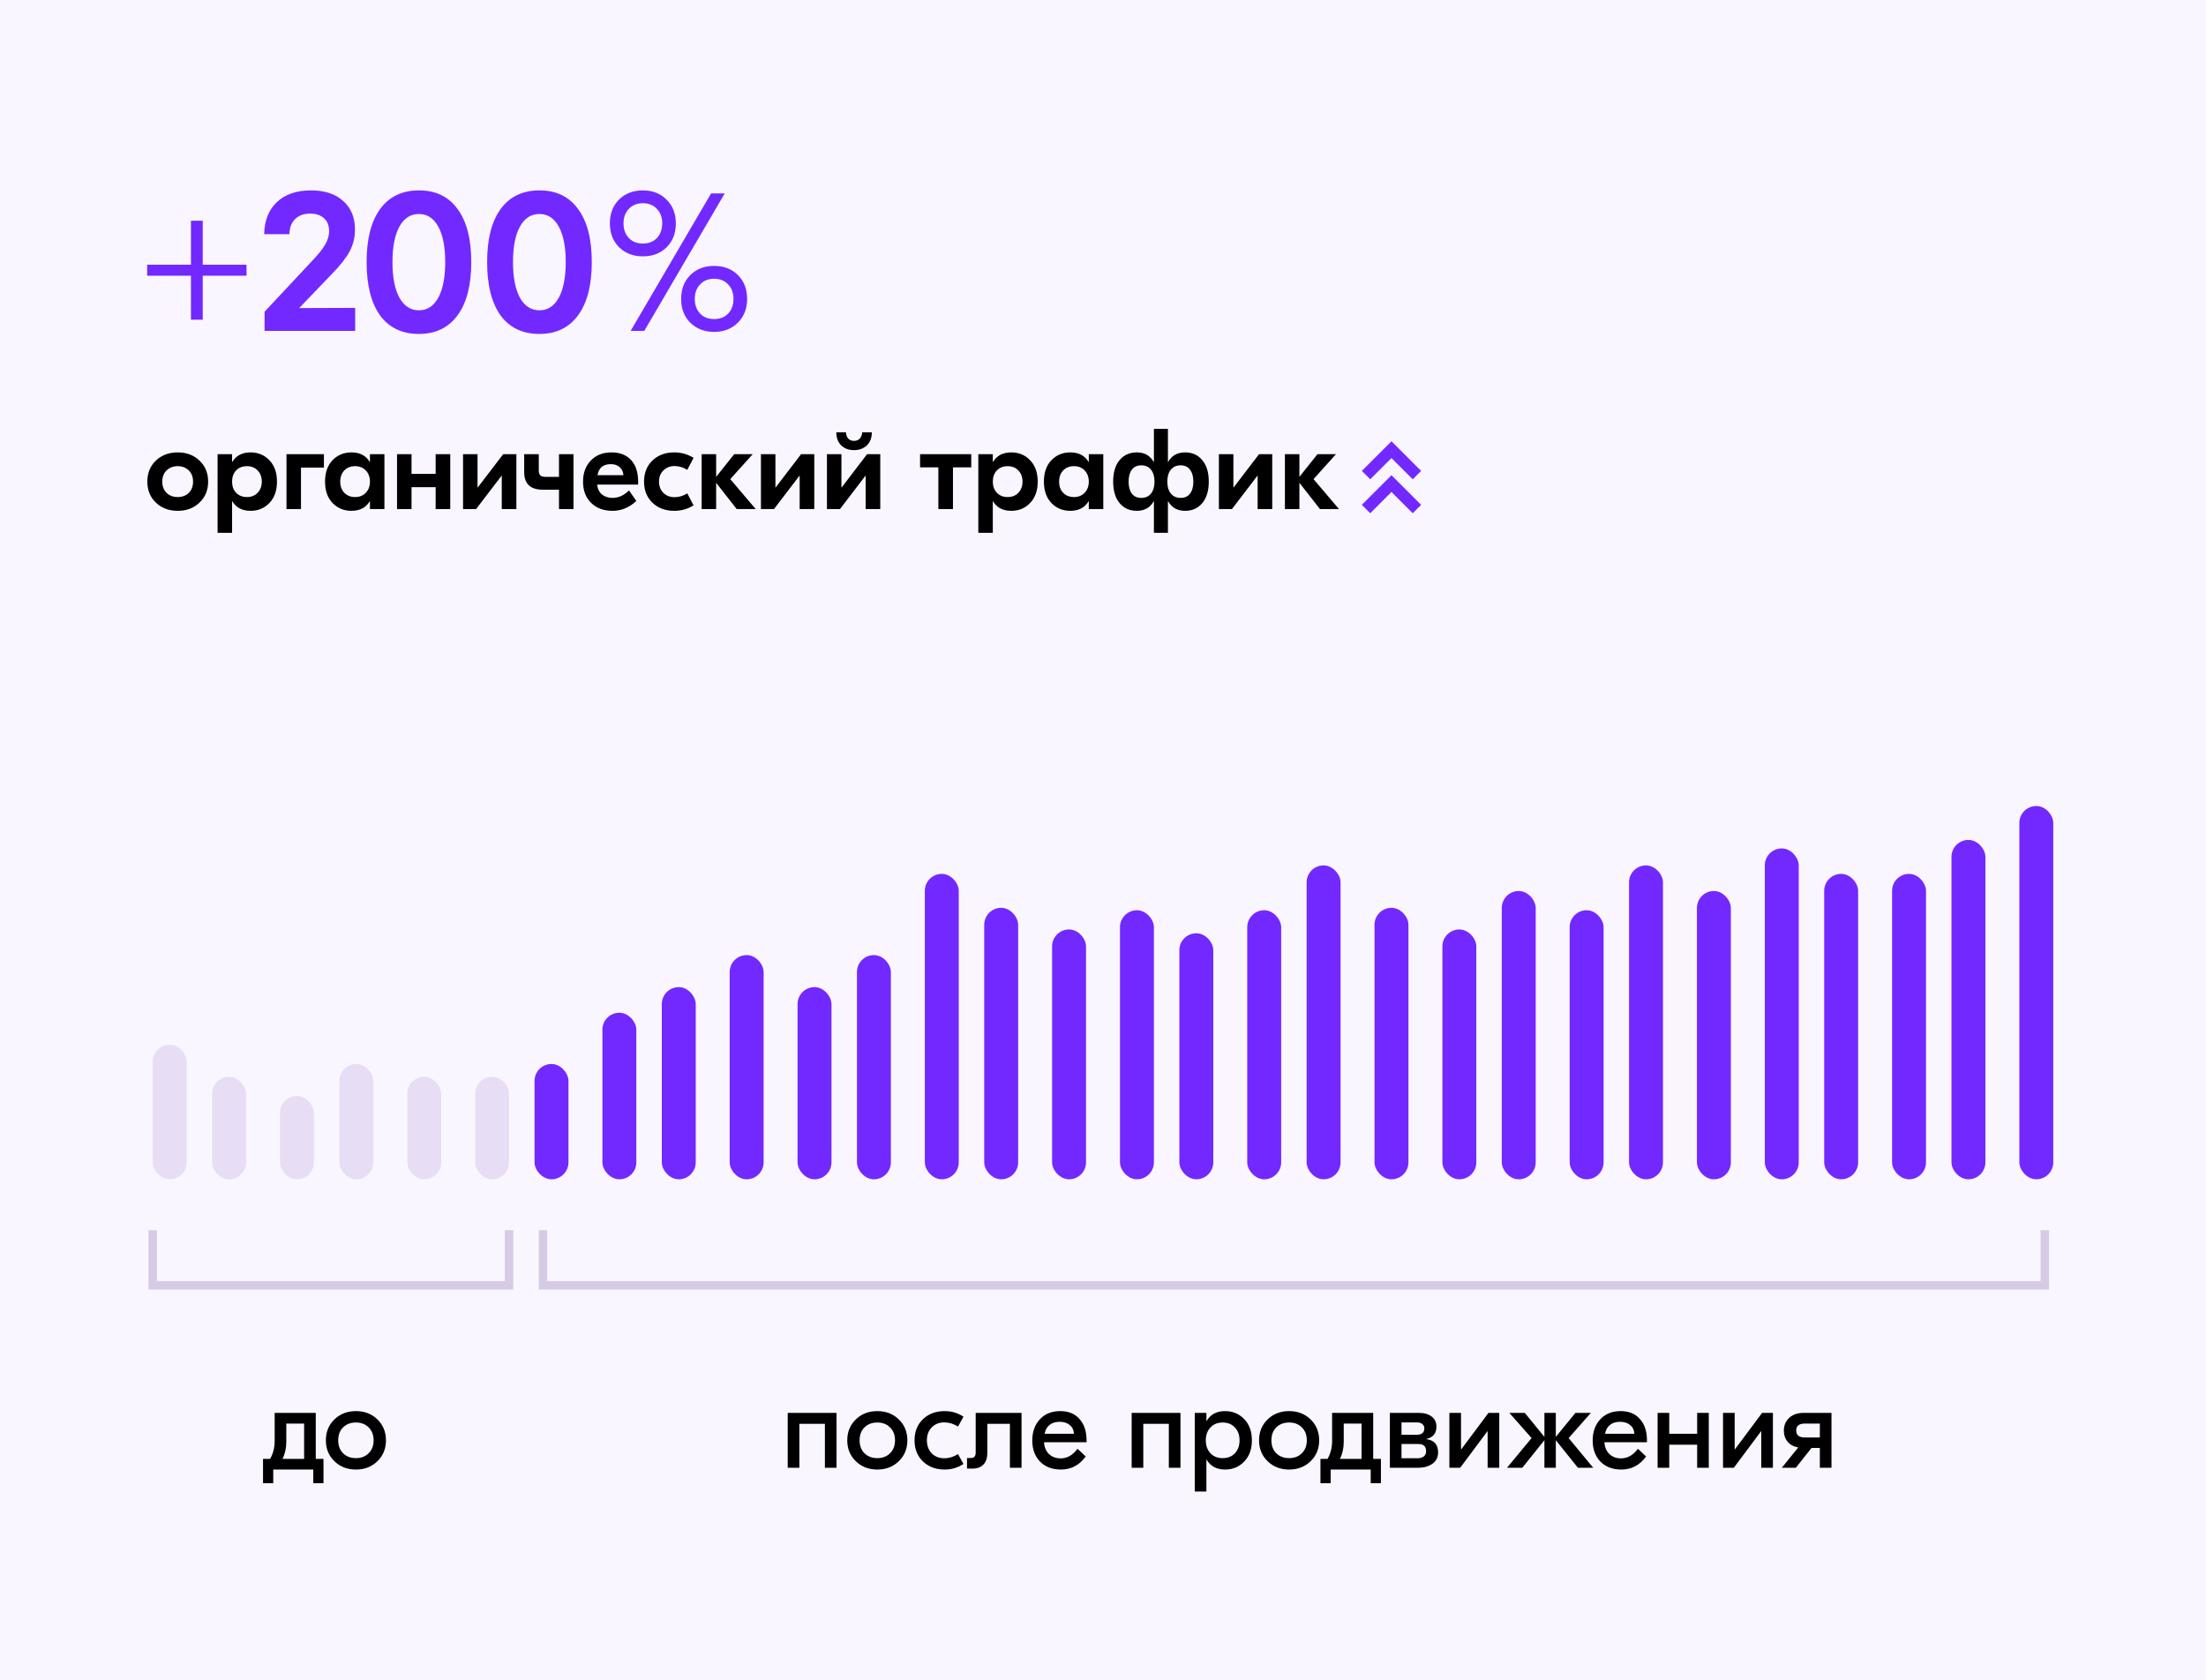 <svg width="260" height="198" viewBox="0 0 260 198" fill="none" xmlns="http://www.w3.org/2000/svg">
<rect width="260" height="198" fill="#FAF6FF"/>
<path d="M98.594 166.532V173H97.222V167.82H94.212V173H92.84V166.532H98.594ZM100.866 167.302C101.538 166.649 102.382 166.322 103.4 166.322C104.417 166.322 105.262 166.649 105.934 167.302C106.606 167.955 106.942 168.777 106.942 169.766C106.942 170.755 106.606 171.577 105.934 172.23C105.262 172.883 104.417 173.21 103.4 173.21C102.382 173.21 101.538 172.883 100.866 172.23C100.194 171.577 99.858 170.755 99.858 169.766C99.858 168.777 100.194 167.955 100.866 167.302ZM104.898 168.24C104.515 167.857 104.016 167.666 103.4 167.666C102.784 167.666 102.28 167.857 101.888 168.24C101.505 168.623 101.314 169.131 101.314 169.766C101.314 170.401 101.505 170.909 101.888 171.292C102.28 171.675 102.784 171.866 103.4 171.866C104.016 171.866 104.515 171.675 104.898 171.292C105.29 170.909 105.486 170.401 105.486 169.766C105.486 169.131 105.29 168.623 104.898 168.24ZM111.343 173.21C110.298 173.21 109.444 172.893 108.781 172.258C108.119 171.623 107.787 170.793 107.787 169.766C107.787 168.739 108.119 167.909 108.781 167.274C109.444 166.639 110.298 166.322 111.343 166.322C112.155 166.322 112.893 166.541 113.555 166.98L112.911 168.142C112.389 167.815 111.852 167.652 111.301 167.652C110.685 167.652 110.186 167.853 109.803 168.254C109.43 168.646 109.243 169.15 109.243 169.766C109.243 170.382 109.43 170.891 109.803 171.292C110.186 171.684 110.685 171.88 111.301 171.88C111.852 171.88 112.389 171.717 112.911 171.39L113.555 172.552C112.893 172.991 112.155 173.21 111.343 173.21ZM120.4 166.532V173H119.028V167.82H116.368V171.222C116.368 171.838 116.214 172.305 115.906 172.622C115.598 172.939 115.178 173.098 114.646 173.098H113.974V171.852H114.422C114.805 171.852 114.996 171.637 114.996 171.208V166.532H120.4ZM124.968 166.322C125.939 166.322 126.695 166.635 127.236 167.26C127.787 167.876 128.062 168.711 128.062 169.766V169.99H123.05C123.078 170.559 123.269 171.021 123.624 171.376C123.988 171.721 124.45 171.894 125.01 171.894C125.775 171.894 126.438 171.516 126.998 170.76L127.964 171.67C127.217 172.697 126.242 173.21 125.038 173.21C124.011 173.21 123.19 172.897 122.574 172.272C121.967 171.637 121.664 170.807 121.664 169.78C121.664 168.772 121.958 167.946 122.546 167.302C123.143 166.649 123.951 166.322 124.968 166.322ZM124.884 167.582C124.408 167.582 124.016 167.703 123.708 167.946C123.4 168.189 123.204 168.539 123.12 168.996H126.578C126.55 168.548 126.382 168.203 126.074 167.96C125.775 167.708 125.379 167.582 124.884 167.582ZM139.131 166.532V173H137.759V167.82H134.749V173H133.377V166.532H139.131ZM140.815 175.8V166.532H142.187V167.484H142.215C142.663 166.709 143.391 166.322 144.399 166.322C145.285 166.322 146.032 166.635 146.639 167.26C147.245 167.885 147.549 168.721 147.549 169.766C147.549 170.811 147.245 171.647 146.639 172.272C146.032 172.897 145.285 173.21 144.399 173.21C143.391 173.21 142.663 172.823 142.215 172.048H142.187V175.8H140.815ZM142.663 171.292C143.027 171.675 143.507 171.866 144.105 171.866C144.702 171.866 145.183 171.675 145.547 171.292C145.911 170.9 146.093 170.391 146.093 169.766C146.093 169.141 145.911 168.637 145.547 168.254C145.183 167.862 144.702 167.666 144.105 167.666C143.507 167.666 143.027 167.862 142.663 168.254C142.299 168.637 142.117 169.141 142.117 169.766C142.117 170.391 142.299 170.9 142.663 171.292ZM149.401 167.302C150.073 166.649 150.917 166.322 151.935 166.322C152.952 166.322 153.797 166.649 154.469 167.302C155.141 167.955 155.477 168.777 155.477 169.766C155.477 170.755 155.141 171.577 154.469 172.23C153.797 172.883 152.952 173.21 151.935 173.21C150.917 173.21 150.073 172.883 149.401 172.23C148.729 171.577 148.393 170.755 148.393 169.766C148.393 168.777 148.729 167.955 149.401 167.302ZM153.433 168.24C153.05 167.857 152.551 167.666 151.935 167.666C151.319 167.666 150.815 167.857 150.423 168.24C150.04 168.623 149.849 169.131 149.849 169.766C149.849 170.401 150.04 170.909 150.423 171.292C150.815 171.675 151.319 171.866 151.935 171.866C152.551 171.866 153.05 171.675 153.433 171.292C153.825 170.909 154.021 170.401 154.021 169.766C154.021 169.131 153.825 168.623 153.433 168.24ZM161.845 171.95H162.755V174.82H161.551V173.21H156.833V174.82H155.629V171.95H156.469C156.824 171.315 157.001 170.62 157.001 169.864V166.532H161.845V171.95ZM158.373 169.948C158.373 170.685 158.224 171.353 157.925 171.95H160.473V167.792H158.373V169.948ZM168.095 169.626C169.028 169.747 169.495 170.265 169.495 171.18C169.495 171.777 169.266 172.23 168.809 172.538C168.361 172.846 167.815 173 167.171 173H163.811V166.532H167.283C167.88 166.532 168.365 166.677 168.739 166.966C169.112 167.246 169.299 167.643 169.299 168.156C169.299 168.949 168.897 169.435 168.095 169.612V169.626ZM166.975 167.652H165.183V169.108H166.989C167.577 169.108 167.871 168.856 167.871 168.352C167.871 168.137 167.791 167.969 167.633 167.848C167.483 167.717 167.264 167.652 166.975 167.652ZM167.045 171.88C167.362 171.88 167.614 171.81 167.801 171.67C167.987 171.53 168.081 171.325 168.081 171.054C168.081 170.485 167.777 170.2 167.171 170.2H165.183V171.88H167.045ZM170.824 173V166.532H172.196V170.83H172.224L175.43 166.532H176.704V173H175.332V168.702H175.304L172.098 173H170.824ZM187.779 173H185.973L183.369 169.752V173H182.025V169.752L179.421 173H177.615L180.513 169.5L177.895 166.532H179.715L182.025 169.36V166.532H183.369V169.36L185.679 166.532H187.499L184.881 169.5L187.779 173ZM191.017 166.322C191.988 166.322 192.744 166.635 193.285 167.26C193.836 167.876 194.111 168.711 194.111 169.766V169.99H189.099C189.127 170.559 189.318 171.021 189.673 171.376C190.037 171.721 190.499 171.894 191.059 171.894C191.824 171.894 192.487 171.516 193.047 170.76L194.013 171.67C193.266 172.697 192.291 173.21 191.087 173.21C190.06 173.21 189.239 172.897 188.623 172.272C188.016 171.637 187.713 170.807 187.713 169.78C187.713 168.772 188.007 167.946 188.595 167.302C189.192 166.649 190 166.322 191.017 166.322ZM190.933 167.582C190.457 167.582 190.065 167.703 189.757 167.946C189.449 168.189 189.253 168.539 189.169 168.996H192.627C192.599 168.548 192.431 168.203 192.123 167.96C191.824 167.708 191.428 167.582 190.933 167.582ZM200.027 166.532H201.399V173H200.027V170.284H196.737V173H195.365V166.532H196.737V168.996H200.027V166.532ZM203.076 173V166.532H204.448V170.83H204.476L207.682 166.532H208.956V173H207.584V168.702H207.556L204.35 173H203.076ZM212.569 166.532H215.859V173H214.487V170.662H213.507L211.659 173H210.007L211.939 170.606C211.407 170.513 210.992 170.289 210.693 169.934C210.394 169.579 210.245 169.145 210.245 168.632C210.245 168.016 210.455 167.512 210.875 167.12C211.295 166.728 211.86 166.532 212.569 166.532ZM212.723 169.43H214.487V167.792H212.723C212.042 167.792 211.701 168.063 211.701 168.604C211.701 169.155 212.042 169.43 212.723 169.43Z" fill="black"/>
<path d="M37.216 171.95H38.126V174.82H36.922V173.21H32.204V174.82H31V171.95H31.84C32.195 171.315 32.372 170.62 32.372 169.864V166.532H37.216V171.95ZM33.744 169.948C33.744 170.685 33.595 171.353 33.296 171.95H35.844V167.792H33.744V169.948ZM39.414 167.302C40.086 166.649 40.931 166.322 41.948 166.322C42.966 166.322 43.81 166.649 44.482 167.302C45.154 167.955 45.49 168.777 45.49 169.766C45.49 170.755 45.154 171.577 44.482 172.23C43.81 172.883 42.966 173.21 41.948 173.21C40.931 173.21 40.086 172.883 39.414 172.23C38.742 171.577 38.406 170.755 38.406 169.766C38.406 168.777 38.742 167.955 39.414 167.302ZM43.446 168.24C43.064 167.857 42.564 167.666 41.948 167.666C41.332 167.666 40.828 167.857 40.436 168.24C40.054 168.623 39.862 169.131 39.862 169.766C39.862 170.401 40.054 170.909 40.436 171.292C40.828 171.675 41.332 171.866 41.948 171.866C42.564 171.866 43.064 171.675 43.446 171.292C43.838 170.909 44.034 170.401 44.034 169.766C44.034 169.131 43.838 168.623 43.446 168.24Z" fill="black"/>
<path d="M64 145V151.5H241V145" stroke="#D6CBE5"/>
<path d="M18 145V151.5H60V145" stroke="#D6CBE5"/>
<rect x="18" y="123.143" width="4" height="15.857" rx="2" fill="#E7DDF4"/>
<rect x="132" y="107.286" width="4" height="31.714" rx="2" fill="#7229FF"/>
<rect x="56" y="126.918" width="4" height="12.082" rx="2" fill="#E7DDF4"/>
<rect x="170" y="109.551" width="4" height="29.449" rx="2" fill="#7229FF"/>
<rect x="94" y="116.347" width="4" height="22.653" rx="2" fill="#7229FF"/>
<rect x="208" y="100" width="4" height="39" rx="2" fill="#7229FF"/>
<rect x="33" y="129.184" width="4" height="9.816" rx="2" fill="#E7DDF4"/>
<rect x="147" y="107.286" width="4" height="31.714" rx="2" fill="#7229FF"/>
<rect x="71" y="119.367" width="4" height="19.633" rx="2" fill="#7229FF"/>
<rect x="185" y="107.286" width="4" height="31.714" rx="2" fill="#7229FF"/>
<rect x="109" y="103" width="4" height="36" rx="2" fill="#7229FF"/>
<rect x="223" y="103" width="4" height="36" rx="2" fill="#7229FF"/>
<rect x="25" y="126.918" width="4" height="12.082" rx="2" fill="#E7DDF4"/>
<rect x="139" y="110" width="4" height="29" rx="2" fill="#7229FF"/>
<rect x="63" y="125.408" width="4" height="13.592" rx="2" fill="#7229FF"/>
<rect x="177" y="105.021" width="4" height="33.98" rx="2" fill="#7229FF"/>
<rect x="101" y="112.572" width="4" height="26.429" rx="2" fill="#7229FF"/>
<rect x="215" y="103" width="4" height="36" rx="2" fill="#7229FF"/>
<rect x="40" y="125.408" width="4" height="13.592" rx="2" fill="#E7DDF4"/>
<rect x="154" y="102" width="4" height="37" rx="2" fill="#7229FF"/>
<rect x="78" y="116.347" width="4" height="22.653" rx="2" fill="#7229FF"/>
<rect x="192" y="102" width="4" height="37" rx="2" fill="#7229FF"/>
<rect x="116" y="107" width="4" height="32" rx="2" fill="#7229FF"/>
<rect x="230" y="99" width="4" height="40" rx="2" fill="#7229FF"/>
<rect x="48" y="126.918" width="4" height="12.082" rx="2" fill="#E7DDF4"/>
<rect x="162" y="107" width="4" height="32" rx="2" fill="#7229FF"/>
<rect x="86" y="112.572" width="4" height="26.429" rx="2" fill="#7229FF"/>
<rect x="200" y="105.021" width="4" height="33.98" rx="2" fill="#7229FF"/>
<rect x="124" y="109.551" width="4" height="29.449" rx="2" fill="#7229FF"/>
<rect x="238" y="95" width="4" height="44" rx="2" fill="#7229FF"/>
<path d="M23.896 26.016V31.2H29.056V32.496H23.896V37.68H22.504V32.496H17.344V31.2H22.504V26.016H23.896ZM31.183 39V36.744L36.703 30.84C37.471 30.04 38.007 29.376 38.311 28.848C38.631 28.304 38.791 27.776 38.791 27.264C38.791 26.608 38.591 26.096 38.191 25.728C37.791 25.36 37.247 25.176 36.559 25.176C35.807 25.176 35.215 25.392 34.783 25.824C34.351 26.24 34.127 26.832 34.111 27.6H31.135C31.167 25.984 31.671 24.72 32.647 23.808C33.623 22.896 34.959 22.44 36.655 22.44C38.271 22.44 39.535 22.856 40.447 23.688C41.375 24.504 41.839 25.632 41.839 27.072C41.839 27.968 41.631 28.816 41.215 29.616C40.799 30.4 40.095 31.296 39.103 32.304L35.263 36.312L41.863 36.288V39H31.183ZM44.793 24.648C45.865 23.176 47.393 22.44 49.377 22.44C51.361 22.44 52.881 23.176 53.937 24.648C55.009 26.104 55.545 28.184 55.545 30.888C55.545 33.592 55.009 35.68 53.937 37.152C52.865 38.624 51.345 39.36 49.377 39.36C47.393 39.36 45.865 38.632 44.793 37.176C43.737 35.704 43.209 33.608 43.209 30.888C43.209 28.184 43.737 26.104 44.793 24.648ZM49.377 25.224C48.385 25.224 47.617 25.72 47.073 26.712C46.529 27.704 46.257 29.096 46.257 30.888C46.257 32.68 46.529 34.08 47.073 35.088C47.633 36.08 48.401 36.576 49.377 36.576C50.353 36.576 51.113 36.08 51.657 35.088C52.201 34.08 52.473 32.68 52.473 30.888C52.473 29.096 52.201 27.704 51.657 26.712C51.113 25.72 50.353 25.224 49.377 25.224ZM58.997 24.648C60.069 23.176 61.597 22.44 63.581 22.44C65.565 22.44 67.085 23.176 68.141 24.648C69.213 26.104 69.749 28.184 69.749 30.888C69.749 33.592 69.213 35.68 68.141 37.152C67.069 38.624 65.549 39.36 63.581 39.36C61.597 39.36 60.069 38.632 58.997 37.176C57.941 35.704 57.413 33.608 57.413 30.888C57.413 28.184 57.941 26.104 58.997 24.648ZM63.581 25.224C62.589 25.224 61.821 25.72 61.277 26.712C60.733 27.704 60.461 29.096 60.461 30.888C60.461 32.68 60.733 34.08 61.277 35.088C61.837 36.08 62.605 36.576 63.581 36.576C64.557 36.576 65.317 36.08 65.861 35.088C66.405 34.08 66.677 32.68 66.677 30.888C66.677 29.096 66.405 27.704 65.861 26.712C65.317 25.72 64.557 25.224 63.581 25.224ZM72.96 23.52C73.696 22.8 74.632 22.44 75.768 22.44C76.904 22.44 77.832 22.8 78.552 23.52C79.288 24.24 79.656 25.176 79.656 26.328C79.656 27.48 79.296 28.416 78.576 29.136C77.856 29.856 76.92 30.216 75.768 30.216C74.632 30.216 73.696 29.856 72.96 29.136C72.24 28.416 71.88 27.48 71.88 26.328C71.88 25.176 72.24 24.24 72.96 23.52ZM74.328 39L83.808 22.8H85.416L75.936 39H74.328ZM77.424 24.624C77.008 24.176 76.456 23.952 75.768 23.952C75.08 23.952 74.528 24.176 74.112 24.624C73.696 25.056 73.488 25.624 73.488 26.328C73.488 27.032 73.696 27.608 74.112 28.056C74.528 28.488 75.08 28.704 75.768 28.704C76.456 28.704 77.008 28.488 77.424 28.056C77.84 27.608 78.048 27.032 78.048 26.328C78.048 25.624 77.84 25.056 77.424 24.624ZM81.36 32.424C82.08 31.704 83.016 31.344 84.168 31.344C85.32 31.344 86.256 31.704 86.976 32.424C87.696 33.144 88.056 34.08 88.056 35.232C88.056 36.384 87.688 37.32 86.952 38.04C86.232 38.76 85.304 39.12 84.168 39.12C83.032 39.12 82.096 38.76 81.36 38.04C80.64 37.32 80.28 36.384 80.28 35.232C80.28 34.08 80.64 33.144 81.36 32.424ZM85.824 33.528C85.408 33.08 84.856 32.856 84.168 32.856C83.48 32.856 82.928 33.08 82.512 33.528C82.096 33.96 81.888 34.528 81.888 35.232C81.888 35.936 82.096 36.512 82.512 36.96C82.928 37.392 83.48 37.608 84.168 37.608C84.856 37.608 85.408 37.392 85.824 36.96C86.24 36.512 86.448 35.936 86.448 35.232C86.448 34.528 86.24 33.96 85.824 33.528Z" fill="#7229FF"/>
<path d="M18.372 54.288C19.053 53.644 19.912 53.322 20.948 53.322C21.984 53.322 22.838 53.644 23.51 54.288C24.191 54.932 24.532 55.758 24.532 56.766C24.532 57.774 24.191 58.6 23.51 59.244C22.838 59.888 21.984 60.21 20.948 60.21C19.912 60.21 19.053 59.888 18.372 59.244C17.7 58.6 17.364 57.774 17.364 56.766C17.364 55.758 17.7 54.932 18.372 54.288ZM22.25 55.45C21.914 55.114 21.48 54.946 20.948 54.946C20.416 54.946 19.977 55.114 19.632 55.45C19.296 55.777 19.128 56.215 19.128 56.766C19.128 57.317 19.296 57.76 19.632 58.096C19.977 58.423 20.416 58.586 20.948 58.586C21.48 58.586 21.914 58.423 22.25 58.096C22.586 57.76 22.754 57.317 22.754 56.766C22.754 56.215 22.586 55.777 22.25 55.45ZM25.645 62.8V53.532H27.353V54.442H27.381C27.829 53.695 28.547 53.322 29.537 53.322C30.423 53.322 31.161 53.63 31.749 54.246C32.346 54.862 32.645 55.702 32.645 56.766C32.645 57.83 32.346 58.67 31.749 59.286C31.161 59.902 30.423 60.21 29.537 60.21C28.547 60.21 27.829 59.837 27.381 59.09H27.353V62.8H25.645ZM27.829 58.082C28.155 58.418 28.58 58.586 29.103 58.586C29.625 58.586 30.045 58.418 30.363 58.082C30.689 57.746 30.853 57.307 30.853 56.766C30.853 56.225 30.689 55.786 30.363 55.45C30.045 55.114 29.625 54.946 29.103 54.946C28.58 54.946 28.155 55.114 27.829 55.45C27.511 55.786 27.353 56.225 27.353 56.766C27.353 57.307 27.511 57.746 27.829 58.082ZM38.176 53.532V55.114H35.474V60H33.766V53.532H38.176ZM41.417 60.21C40.531 60.21 39.789 59.902 39.191 59.286C38.603 58.67 38.309 57.83 38.309 56.766C38.309 55.702 38.603 54.862 39.191 54.246C39.789 53.63 40.531 53.322 41.417 53.322C42.407 53.322 43.125 53.695 43.573 54.442H43.601V53.532H45.309V60H43.601V59.09H43.573C43.125 59.837 42.407 60.21 41.417 60.21ZM40.577 58.082C40.904 58.418 41.329 58.586 41.851 58.586C42.374 58.586 42.794 58.418 43.111 58.082C43.438 57.746 43.601 57.307 43.601 56.766C43.601 56.225 43.438 55.786 43.111 55.45C42.794 55.114 42.374 54.946 41.851 54.946C41.329 54.946 40.904 55.114 40.577 55.45C40.26 55.786 40.101 56.225 40.101 56.766C40.101 57.307 40.26 57.746 40.577 58.082ZM51.345 53.532H53.067V60H51.345V57.424H48.503V60H46.795V53.532H48.503V55.856H51.345V53.532ZM54.574 60V53.532H56.282V57.452H56.31L59.306 53.532H60.86V60H59.138V56.08H59.11L56.114 60H54.574ZM65.882 53.532H67.59V60H65.882V57.718H63.964C62.508 57.718 61.78 57.023 61.78 55.632V53.532H63.502V55.464C63.502 55.725 63.562 55.917 63.684 56.038C63.805 56.15 64.006 56.206 64.286 56.206H65.882V53.532ZM72.076 53.322C73.065 53.322 73.835 53.625 74.386 54.232C74.936 54.829 75.212 55.679 75.212 56.78V57.116H70.382C70.428 57.611 70.615 57.998 70.942 58.278C71.278 58.549 71.698 58.684 72.202 58.684C72.902 58.684 73.546 58.39 74.134 57.802L75.002 59.048C74.162 59.823 73.228 60.21 72.202 60.21C71.147 60.21 70.302 59.897 69.668 59.272C69.033 58.647 68.716 57.816 68.716 56.78C68.716 55.744 69.024 54.909 69.64 54.274C70.256 53.639 71.068 53.322 72.076 53.322ZM71.992 54.708C71.086 54.708 70.564 55.142 70.424 56.01H73.476C73.448 55.599 73.298 55.282 73.028 55.058C72.766 54.825 72.421 54.708 71.992 54.708ZM79.477 60.21C78.422 60.21 77.564 59.893 76.901 59.258C76.238 58.623 75.907 57.793 75.907 56.766C75.907 55.739 76.238 54.909 76.901 54.274C77.564 53.639 78.422 53.322 79.477 53.322C80.298 53.322 81.054 53.537 81.745 53.966L81.003 55.38C80.527 55.081 80.028 54.932 79.505 54.932C78.973 54.932 78.534 55.105 78.189 55.45C77.844 55.786 77.671 56.225 77.671 56.766C77.671 57.307 77.844 57.751 78.189 58.096C78.534 58.432 78.973 58.6 79.505 58.6C80.028 58.6 80.527 58.451 81.003 58.152L81.745 59.566C81.054 59.995 80.298 60.21 79.477 60.21ZM89.067 60H86.827L84.405 56.906V60H82.697V53.532H84.405V56.206L86.533 53.532H88.717L86.071 56.472L89.067 60ZM89.684 60V53.532H91.392V57.452H91.42L94.416 53.532H95.97V60H94.248V56.08H94.22L91.224 60H89.684ZM102.755 50.956C102.755 51.6 102.559 52.113 102.167 52.496C101.775 52.869 101.271 53.056 100.655 53.056C100.039 53.056 99.535 52.869 99.143 52.496C98.76 52.113 98.569 51.6 98.569 50.956H99.703C99.722 51.255 99.81 51.497 99.969 51.684C100.128 51.871 100.356 51.964 100.655 51.964C100.954 51.964 101.182 51.871 101.341 51.684C101.509 51.497 101.602 51.255 101.621 50.956H102.755ZM97.463 60V53.532H99.171V57.452H99.199L102.195 53.532H103.749V60H102.027V56.08H101.999L99.003 60H97.463ZM114.473 53.532V55.086H112.317V60H110.595V55.086H108.439V53.532H114.473ZM115.305 62.8V53.532H117.013V54.442H117.041C117.489 53.695 118.207 53.322 119.197 53.322C120.083 53.322 120.821 53.63 121.409 54.246C122.006 54.862 122.305 55.702 122.305 56.766C122.305 57.83 122.006 58.67 121.409 59.286C120.821 59.902 120.083 60.21 119.197 60.21C118.207 60.21 117.489 59.837 117.041 59.09H117.013V62.8H115.305ZM117.489 58.082C117.815 58.418 118.24 58.586 118.763 58.586C119.285 58.586 119.705 58.418 120.023 58.082C120.349 57.746 120.513 57.307 120.513 56.766C120.513 56.225 120.349 55.786 120.023 55.45C119.705 55.114 119.285 54.946 118.763 54.946C118.24 54.946 117.815 55.114 117.489 55.45C117.171 55.786 117.013 56.225 117.013 56.766C117.013 57.307 117.171 57.746 117.489 58.082ZM126.142 60.21C125.255 60.21 124.513 59.902 123.916 59.286C123.328 58.67 123.034 57.83 123.034 56.766C123.034 55.702 123.328 54.862 123.916 54.246C124.513 53.63 125.255 53.322 126.142 53.322C127.131 53.322 127.85 53.695 128.298 54.442H128.326V53.532H130.034V60H128.326V59.09H128.298C127.85 59.837 127.131 60.21 126.142 60.21ZM125.302 58.082C125.629 58.418 126.053 58.586 126.576 58.586C127.099 58.586 127.519 58.418 127.836 58.082C128.163 57.746 128.326 57.307 128.326 56.766C128.326 56.225 128.163 55.786 127.836 55.45C127.519 55.114 127.099 54.946 126.576 54.946C126.053 54.946 125.629 55.114 125.302 55.45C124.985 55.786 124.826 56.225 124.826 56.766C124.826 57.307 124.985 57.746 125.302 58.082ZM136 62.8V59.09H135.972C135.552 59.837 134.889 60.21 133.984 60.21C133.144 60.21 132.467 59.907 131.954 59.3C131.45 58.693 131.198 57.849 131.198 56.766C131.198 55.683 131.45 54.839 131.954 54.232C132.467 53.625 133.144 53.322 133.984 53.322C134.889 53.322 135.552 53.695 135.972 54.442H136V50.55H137.652V54.442H137.68C138.1 53.695 138.767 53.322 139.682 53.322C140.522 53.322 141.194 53.625 141.698 54.232C142.211 54.839 142.468 55.683 142.468 56.766C142.468 57.849 142.211 58.693 141.698 59.3C141.194 59.907 140.522 60.21 139.682 60.21C138.767 60.21 138.1 59.837 137.68 59.09H137.652V62.8H136ZM133.396 58.18C133.648 58.516 134.021 58.684 134.516 58.684C135.01 58.684 135.393 58.511 135.664 58.166C135.934 57.821 136.07 57.354 136.07 56.766C136.07 56.178 135.934 55.711 135.664 55.366C135.393 55.021 135.01 54.848 134.516 54.848C134.021 54.848 133.648 55.021 133.396 55.366C133.144 55.702 133.018 56.169 133.018 56.766C133.018 57.363 133.144 57.835 133.396 58.18ZM139.15 58.684C139.635 58.684 140.004 58.516 140.256 58.18C140.517 57.835 140.648 57.363 140.648 56.766C140.648 56.169 140.517 55.702 140.256 55.366C140.004 55.021 139.635 54.848 139.15 54.848C138.655 54.848 138.268 55.021 137.988 55.366C137.717 55.711 137.582 56.178 137.582 56.766C137.582 57.354 137.717 57.821 137.988 58.166C138.268 58.511 138.655 58.684 139.15 58.684ZM143.66 60V53.532H145.368V57.452H145.396L148.392 53.532H149.946V60H148.224V56.08H148.196L145.2 60H143.66ZM157.81 60H155.57L153.148 56.906V60H151.44V53.532H153.148V56.206L155.276 53.532H157.46L154.814 56.472L157.81 60Z" fill="black"/>
<path d="M161 60L164 57L167 60" stroke="#7229FF" stroke-width="1.4"/>
<path d="M161 56L164 53L167 56" stroke="#7229FF" stroke-width="1.4"/>
</svg>

